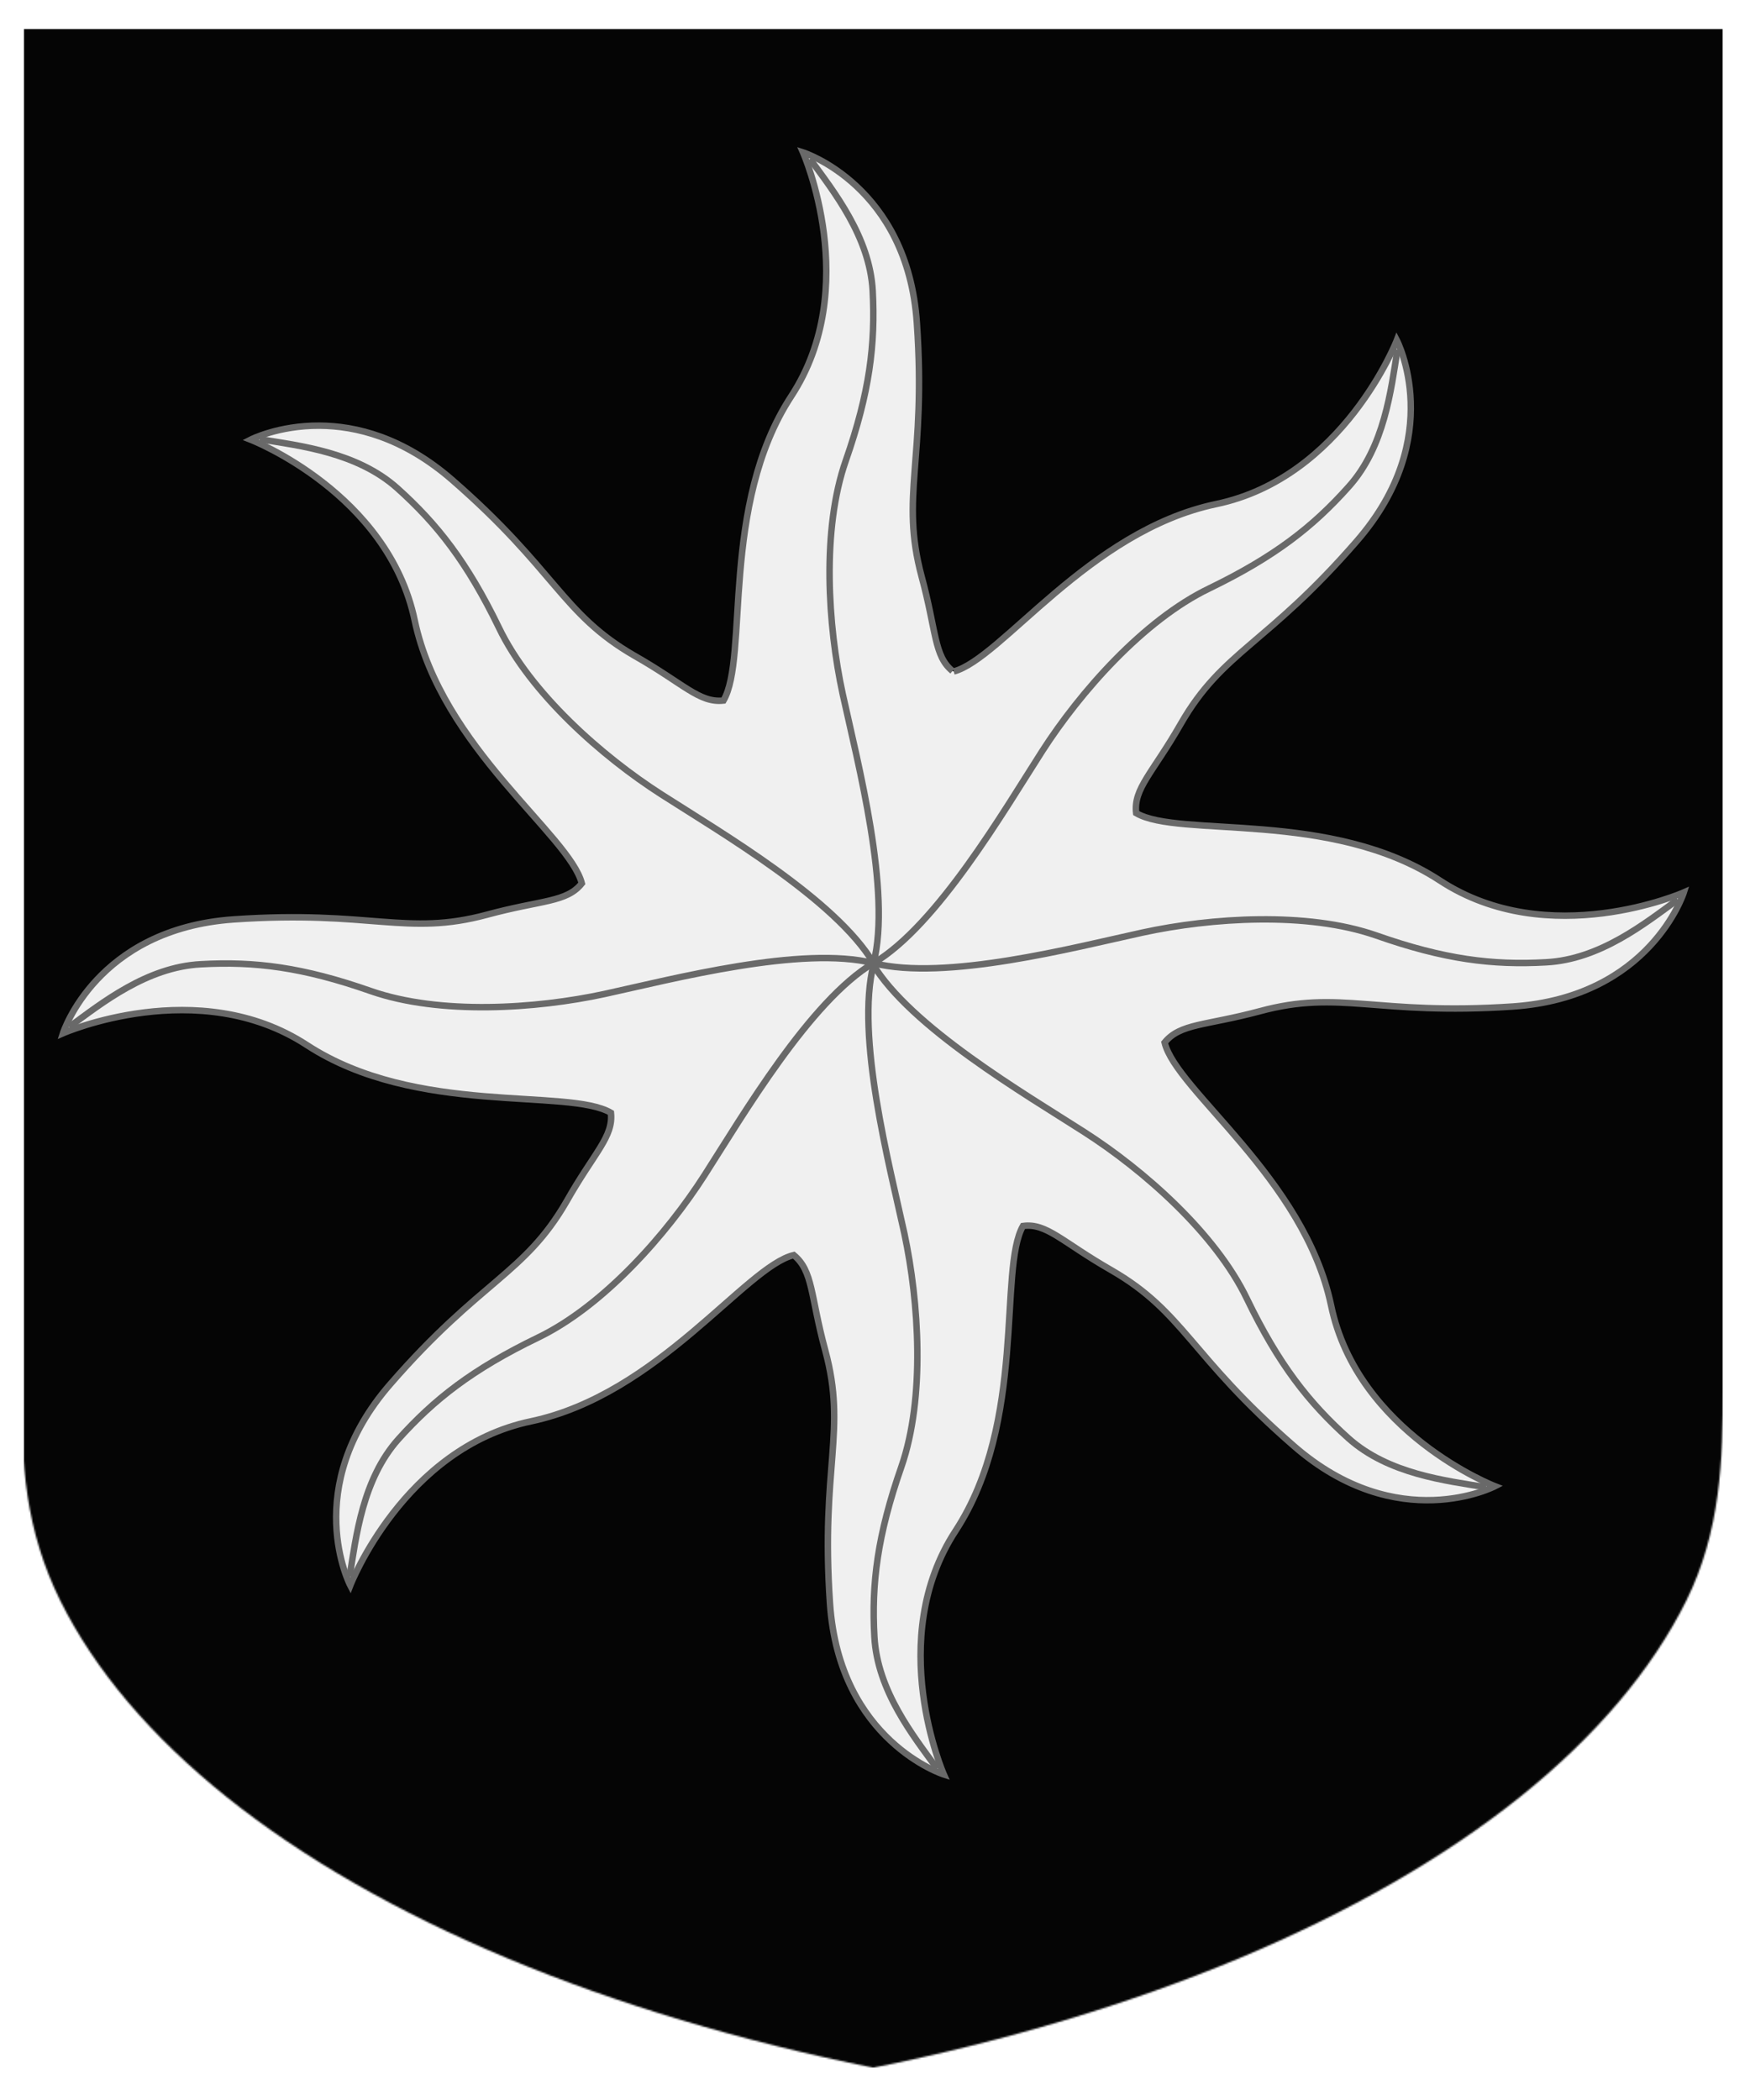 <?xml version="1.0" encoding="utf-8" ?>
    <svg version="1.1"
        baseProfile="full"
        xmlns="http://www.w3.org/2000/svg"
        xmlns:xlink="http://www.w3.org/1999/xlink" preserveAspectRatio="xMidYMid meet" height="1200" width="1000" viewBox="0,0,1030,1230 "><defs>
      <filter id="shiny" x="0" y="0" width="150%" height="150%">
      <feGaussianBlur in = "SourceAlpha" stdDeviation = "4" result = "blur1"/>
        <feSpecularLighting result = "specOut" in = "blur1" specularExponent = "20" lighting-color = "#696969">
            <fePointLight x = "300" y = "300" z = "500"/>
        </feSpecularLighting>
        <feComposite result="highlight" in = "SourceGraphic" in2 = "specOut" operator = "arithmetic" k1 = "0" k2 = "1" k3 = "1" k4 = "0"/>
      <feOffset result="offOut" in="SourceGraphic" dx="14" dy="14" />
      <feColorMatrix result = "matrixOut" in = "offOut" type = "matrix" values = "0.2 0 0 0 0 0 0.2 0 0 0 0 0 0.2 0 0 0 0 0 1 0"/>
      <feGaussianBlur result="blurOut" in="matrixOut" stdDeviation="10" />
      <feBlend in="highlight" in2="blurOut" mode="normal"/>
    </filter></defs><g  filter="url(#shiny)" ><g mask="url(#mask3)"><g><g fill="#050505"><rect x="0" y="0" width="1000" height="1200" ><title>Field</title></rect></g><g fill="#F0F0F0"><g transform=" translate(20,69.617) scale(1.269, 1.269) " >
<title>, an estoile</title><path d="m 414.964,242.965 c -8.6,-7 -7.4,-18.4 -14.3,-43.8 -10.1,-37.6 2.2,-53.8 -2.2,-117.5 -4.3,-63.83 -52.8,-79.23 -52.8,-79.23 0,0 27.6,62.63 -5.5,113.13 -33.1,50.7 -19.6,121.1 -31.4,141.1 -11.3,1.2 -18.4,-7.8 -41.3,-20.8 -33.8,-19.5 -36.4,-39.7 -84.6,-81.6 -22.7,-19.7 -44.6,-25 -61.5,-25.1 -19.1,-0.1 -31.9,6.5 -31.9,6.5 0,0 63.7,24.7 76.1,83.9 12.5,59.1 71.8,99.5 77.5,121.9 -7.1,8.9 -18.5,7.6 -43.9,14.5 -37.6,10.2 -53.8,-2.2 -117.5,2.2 -63.85,4.4 -79.23,52.8 -79.23,52.8 0,0 62.63,-27.5 113.13,5.5 50.7,33.1 121.1,19.7 141,31.4 1.2,11.2 -7.7,18.3 -20.7,41.3 -19.5,33.7 -39.7,36.3 -81.6,84.5 -42.1,48.3 -18.6,93.4 -18.6,93.4 0,0 24.7,-63.7 83.8,-76.1 59.2,-12.5 99.6,-71.8 121.9,-77.1 9,7.4 7.7,18.8 14.6,44.2 10.2,37.6 -2.2,53.8 2.2,117.5 4.4,63.8 52.8,79.2 52.8,79.2 0,0 -27.6,-62.6 5.5,-113.1 33.1,-50.7 19.7,-121.1 31.2,-141.3 11,-1.5 18.1,7.4 41,20.5 33.8,19.5 36.4,39.6 84.6,81.5 48.3,42.1 93.3,18.7 93.3,18.7 0,0 -63.7,-24.7 -76,-83.9 -12.5,-59.2 -71.8,-99.5 -77.2,-121.9 7.3,-8.9 18.7,-7.7 44.1,-14.5 37.6,-10.2 53.8,2.1 117.5,-2.2 63.8,-4.4 79.2,-52.9 79.2,-52.9 0,0 -62.6,27.6 -113.1,-5.5 -50.6,-33.1 -121.1,-19.6 -140.9,-31.3 -1.3,-11.4 7.6,-18.5 20.7,-41.4 19.4,-33.8 39.6,-36.4 81.5,-84.6 42.1,-48.3 18.7,-93.3 18.7,-93.3 0,0 -24.7,63.7 -83.9,76 -59.2,12.5 -99.5,71.8 -121.6,77.6" fill-rule="evenodd" stroke="#696969" stroke-width="3" />
<path fill="none" fill-rule="evenodd" stroke="#696969" stroke-width="3.001" d="m 348.864,5.435 c 11.1,15.2 27.7,36.1 29.1,61.13 1.3,24.9 -1.4,47.1 -12.5,78.9 -11.2,32 -8.3,76.4 -1.4,108.2 7,32 22.7,91.6 14.3,124.8" />
<path d="m 621.364,93.865 c -3,18.7 -6,45.2 -22.7,63.7 -16.6,18.6 -34.3,32.4 -64.6,47.1 -30.5,14.7 -59.9,48.1 -77.5,75.5 -17.7,27.6 -48.7,80.8 -78.2,98.3" fill="none" fill-rule="evenodd" stroke="#696969" stroke-width="3.001" />
<path d="m 751.364,348.965 c -15.2,11.1 -36.1,27.8 -61.1,29.1 -24.8,1.4 -47.1,-1.3 -78.9,-12.5 -32,-11.1 -76.4,-8.2 -108.2,-1.3 -32,7 -91.6,22.6 -124.8,14.2" fill="none" fill-rule="evenodd" stroke="#696969" stroke-width="3.001" />
<path d="m 662.464,621.565 c -18.7,-3.1 -45.2,-6.1 -63.8,-22.7 -18.5,-16.6 -32.4,-34.3 -47.1,-64.7 -14.6,-30.4 -48,-59.8 -75.5,-77.4 -27.6,-17.7 -80.7,-48.7 -98.3,-78.3" fill="none" fill-rule="evenodd" stroke="#696969" stroke-width="3.001" />
<path d="m 407.864,752.065 c -11.1,-15.2 -27.7,-36.1 -29.1,-61.1 -1.4,-24.8 1.4,-47.1 12.5,-78.9 11.1,-32 8.2,-76.3 1.4,-108.2 -7,-32 -22.7,-91.6 -14.3,-124.8" fill="none" fill-rule="evenodd" stroke="#696969" stroke-width="3.001" />
<path d="m 135.364,662.965 c 3,-18.6 6,-45.1 22.6,-63.7 16.6,-18.5 34.3,-32.4 64.7,-47.1 30.5,-14.7 59.8,-48 77.4,-75.5 17.7,-27.6 48.8,-80.7 78.3,-98.3" fill="none" fill-rule="evenodd" stroke="#696969" stroke-width="3.001" />
<path d="m 5.284,408.065 c 15.24,-11.2 36.11,-27.8 61.08,-29.1 24.9,-1.4 47.1,1.3 79,12.5 32,11.1 76.3,8.2 108.2,1.3 32,-7 91.6,-22.6 124.8,-14.3" fill="none" fill-rule="evenodd" stroke="#696969" stroke-width="3.001" />
<path d="m 93.664,135.465 c 18.7,3 45.2,6.1 63.8,22.7 18.5,16.6 32.4,34.3 47.1,64.6 14.6,30.5 48,59.9 75.5,77.5 27.6,17.7 80.7,48.7 98.3,78.2" fill="none" fill-rule="evenodd" stroke="#696969" stroke-width="3.001" />
</g>
</g></g></g><defs><mask id="mask3" >
<path fill="#FFFFFF" d="m 0,0 v 800 c -2.506,43.111 1.234,84.335 21.49,125.136 20.255,40.801 53.478,79.986 98.039,115.636 44.562,35.649 100.449,67.752 164.923,94.734 64.475,26.983 137.516,48.837 215.548,64.493 78.031,-15.656 151.073,-37.511 215.548,-64.493 64.475,-26.983 120.362,-59.085 164.923,-94.734 44.562,-35.65 77.784,-74.834 98.039,-115.636 C 998.766,884.335 1000.145,841.931 1000,800 V 0 Z" />
</mask>
</defs></g></svg>
